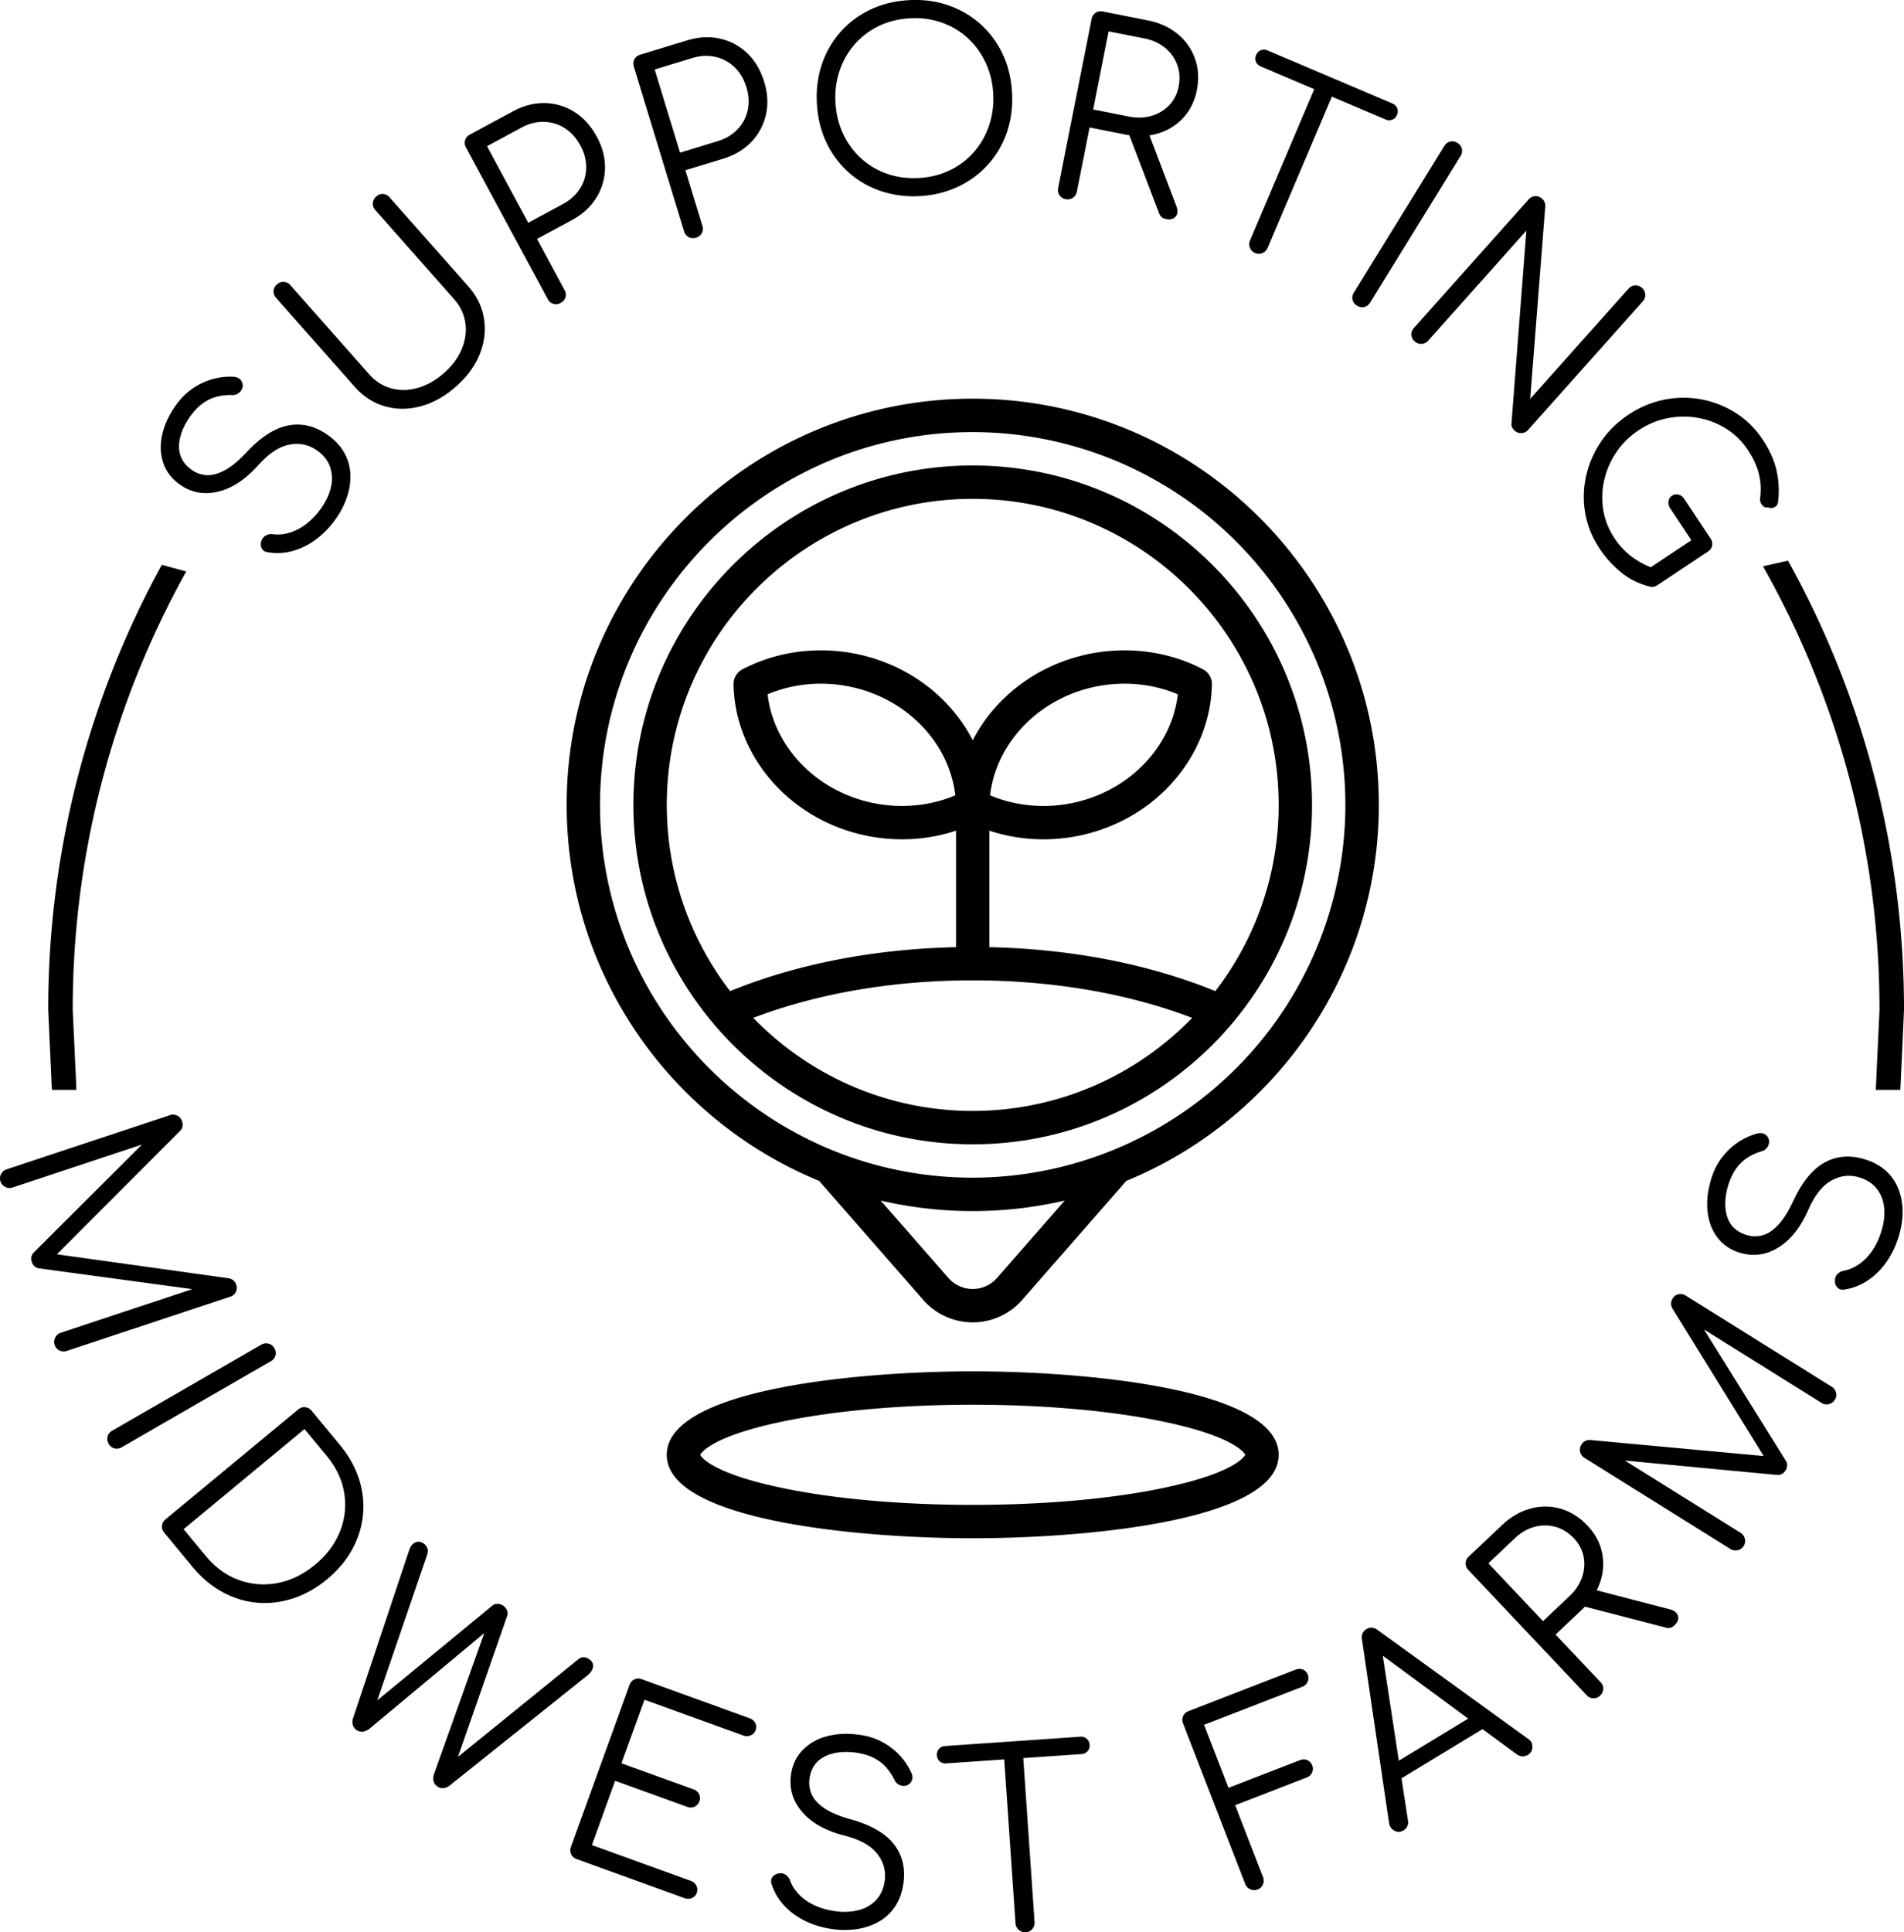 <svg height="97.315" width="95.921" baseProfile="tiny" xmlns="http://www.w3.org/2000/svg"><path d="M16.938 26.102c-.301.432-.643.788-1.024 1.068s-.781.475-1.198.584a2.87 2.87 0 0 1-1.23.059c-.146-.021-.246-.089-.302-.203s-.058-.244-.007-.389c.039-.113.114-.199.225-.257a.57.57 0 0 1 .357-.059c.266.036.545.01.837-.078s.574-.236.846-.447a3.68 3.68 0 0 0 .749-.801c.25-.357.412-.715.487-1.074a1.82 1.82 0 0 0-.06-1.013c-.115-.317-.334-.587-.658-.813-.411-.288-.871-.383-1.38-.287s-1.029.439-1.563 1.03c-.646.723-1.321 1.169-2.026 1.338s-1.344.054-1.917-.347c-.411-.288-.692-.646-.842-1.078s-.175-.895-.072-1.395.33-.999.678-1.498a3.39 3.39 0 0 1 .883-.888c.33-.221.67-.377 1.02-.469s.689-.128 1.017-.109c.155.008.275.059.359.153a.43.43 0 0 1 .109.339c-.023.134-.088.242-.195.323a.5.5 0 0 1-.358.104c-.226-.007-.461.017-.705.072s-.482.162-.714.321-.457.388-.675.687c-.372.532-.559 1.04-.559 1.521s.215.873.646 1.174a1.41 1.41 0 0 0 .759.26c.277.013.583-.072.916-.255s.699-.487 1.096-.912c.71-.758 1.405-1.203 2.084-1.335s1.336.023 1.97.466c.364.254.642.546.833.875s.299.681.324 1.054-.024.756-.147 1.146a4.08 4.08 0 0 1-.563 1.133zm6.04-6.639c-.561.496-1.153.828-1.778.997s-1.228.169-1.809.003-1.09-.497-1.526-.989l-3.956-4.472c-.093-.104-.135-.221-.127-.349s.064-.238.169-.33a.47.47 0 0 1 .349-.127.47.47 0 0 1 .331.169l3.956 4.472c.322.364.696.604 1.123.72s.873.109 1.339-.023.907-.383 1.326-.753c.413-.365.71-.768.891-1.208s.24-.88.177-1.318-.256-.838-.578-1.202l-3.956-4.472c-.093-.105-.135-.221-.127-.349a.47.47 0 0 1 .169-.331c.111-.098.229-.142.353-.131a.48.48 0 0 1 .326.173l3.956 4.472c.436.493.701 1.038.796 1.635s.023 1.193-.214 1.787-.636 1.136-1.19 1.626zm5.268-4.204c-.123.066-.246.082-.369.044s-.217-.116-.283-.24L23.477 7.43c-.066-.123-.082-.246-.044-.369a.47.47 0 0 1 .239-.283l2.172-1.171c.536-.289 1.073-.427 1.613-.414a2.86 2.86 0 0 1 1.49.451c.454.288.828.703 1.121 1.246.285.529.422 1.06.411 1.594s-.159 1.03-.445 1.487-.696.831-1.232 1.12l-1.748.943 1.388 2.573a.47.47 0 0 1 .045.369c-.038.122-.118.216-.241.283zm-1.632-4.04l1.748-.943c.369-.199.654-.458.856-.777s.306-.667.313-1.045a2.25 2.25 0 0 0-.289-1.12c-.207-.384-.47-.676-.789-.878a2.02 2.02 0 0 0-1.047-.318c-.379-.01-.754.084-1.123.283l-1.748.943 2.079 3.855zm8.449.752c-.134.041-.257.031-.37-.029s-.189-.157-.23-.291l-2.531-8.295c-.041-.133-.031-.257.029-.37s.157-.19.291-.231l2.36-.72c.582-.178 1.137-.207 1.663-.088a2.86 2.86 0 0 1 1.372.736c.389.372.673.852.853 1.442.175.574.205 1.122.088 1.643a2.88 2.88 0 0 1-.729 1.371c-.371.393-.847.677-1.429.855l-1.9.58.854 2.796c.041.134.031.257-.029.37a.47.47 0 0 1-.292.231zm-.803-4.282l1.9-.58c.401-.123.732-.32.993-.593s.432-.594.513-.962.06-.753-.063-1.155c-.127-.417-.327-.756-.6-1.017a2.03 2.03 0 0 0-.964-.518c-.369-.085-.755-.066-1.157.056l-1.9.58 1.278 4.189zm12.055 2.187a5.15 5.15 0 0 1-1.99-.271c-.612-.216-1.149-.535-1.61-.957a4.7 4.7 0 0 1-1.101-1.514c-.272-.587-.426-1.239-.462-1.953-.035-.707.053-1.366.266-1.978a4.7 4.7 0 0 1 .945-1.616c.417-.465.919-.836 1.507-1.113s1.238-.432 1.953-.468c.706-.035 1.365.055 1.978.272a4.71 4.71 0 0 1 1.616.957 4.65 4.65 0 0 1 1.107 1.513c.272.587.426 1.234.461 1.941.036.715-.053 1.378-.265 1.989a4.65 4.65 0 0 1-.951 1.616c-.422.466-.926.837-1.513 1.113a5.11 5.11 0 0 1-1.941.469zm-.045-.911c.567-.028 1.087-.155 1.562-.381a3.77 3.77 0 0 0 1.22-.913c.339-.383.596-.824.768-1.323a4.24 4.24 0 0 0 .217-1.61 4.18 4.18 0 0 0-.375-1.568c-.222-.479-.521-.892-.896-1.24s-.811-.61-1.305-.787A4.08 4.08 0 0 0 45.869.92c-.575.029-1.1.156-1.574.381a3.78 3.78 0 0 0-1.221.913c-.339.383-.595.825-.768 1.323a4.2 4.2 0 0 0-.217 1.598c.029.575.154 1.102.375 1.581s.52.892.896 1.24a3.77 3.77 0 0 0 1.305.787c.494.177 1.03.25 1.605.222zm7.416 1.065a.47.47 0 0 1-.313-.201c-.071-.106-.093-.228-.065-.365L54.994.957a.47.47 0 0 1 .2-.313c.106-.071.228-.093.365-.066l2.263.448c.589.117 1.089.344 1.5.681a2.79 2.79 0 0 1 .879 1.243c.176.492.206 1.023.093 1.596-.108.549-.337 1.011-.684 1.387a2.79 2.79 0 0 1-1.282.79c-.508.151-1.056.168-1.645.051l-1.791-.354-.641 3.231c-.026.137-.094.241-.2.312s-.227.094-.365.067zm1.386-4.517l1.791.354c.411.082.793.071 1.145-.031s.648-.28.892-.534a1.84 1.84 0 0 0 .475-.937c.079-.395.055-.763-.07-1.102s-.331-.625-.616-.858-.634-.39-1.045-.471l-1.793-.354-.779 3.933zm3.673 5.519c-.104-.021-.184-.057-.236-.109a.57.57 0 0 1-.127-.214l-1.59-4.163.992-.055 1.48 3.89c.082.218.07.392-.034.521s-.268.173-.485.13zm4.484 1.709a.46.46 0 0 1-.257-.263.46.46 0 0 1 .002-.368l3.579-8.425.886.376-3.579 8.425c-.052.121-.138.208-.258.259a.46.46 0 0 1-.373-.004zm.291-9.393c-.121-.052-.204-.131-.247-.239a.42.42 0 0 1 .007-.332c.052-.121.131-.203.239-.247s.222-.04.343.012l6.279 2.667c.121.051.203.131.247.239s.039.223-.012.343c-.049.114-.127.192-.234.236a.43.43 0 0 1-.344-.012L63.52 3.348zm4.844 12.048a.47.47 0 0 1-.223-.297c-.03-.125-.007-.246.066-.365l4.554-7.381c.073-.119.172-.193.297-.223a.47.47 0 0 1 .365.066c.118.073.192.172.223.297a.47.47 0 0 1-.066.365l-4.554 7.381c-.073.119-.172.193-.297.223a.47.47 0 0 1-.365-.066zm2.908 1.8c-.104-.093-.16-.204-.167-.332s.035-.244.128-.348l5.775-6.47a.47.47 0 0 1 .332-.167c.127-.007.243.036.348.128a.47.47 0 0 1 .161.375l-.76 9.707 4.953-5.55c.093-.104.203-.16.331-.167s.244.036.349.129a.47.47 0 0 1 .162.327.45.45 0 0 1-.124.352l-5.775 6.47c-.093.104-.205.159-.336.163s-.245-.037-.343-.125c-.05-.044-.09-.097-.123-.159s-.045-.128-.037-.199l.751-9.715-4.945 5.541a.46.46 0 0 1-.336.163.47.47 0 0 1-.344-.123zm9.308 10.423c-.369-.555-.608-1.144-.717-1.768a4.76 4.76 0 0 1 .042-1.865 5.03 5.03 0 0 1 .745-1.732c.359-.536.824-.992 1.393-1.37.562-.373 1.158-.624 1.789-.752s1.256-.134 1.876-.018a4.92 4.92 0 0 1 1.736.683c.536.34.991.79 1.364 1.352.328.493.555.989.679 1.489a4.61 4.61 0 0 1 .091 1.628c-.007.094-.04.167-.098.221a.37.37 0 0 1-.202.097.32.32 0 0 1-.211-.038c-.063.023-.128.016-.191-.021s-.116-.093-.157-.169a.47.47 0 0 1-.047-.272 3.26 3.26 0 0 0-.063-1.218c-.096-.391-.283-.794-.561-1.212-.296-.445-.662-.802-1.097-1.071a3.99 3.99 0 0 0-1.409-.538 4.12 4.12 0 0 0-1.529.017 3.99 3.99 0 0 0-1.452.602c-.466.31-.845.683-1.137 1.119s-.495.904-.607 1.404a3.88 3.88 0 0 0-.045 1.503c.082.503.271.977.567 1.422.25.376.549.692.896.946s.735.454 1.169.6a.39.39 0 0 1 .257.208.51.51 0 0 1 .037.323c-.023.114-.09.208-.199.28-.055.037-.109.063-.162.079a.42.42 0 0 1-.2 0c-.555-.135-1.042-.374-1.462-.717a5.38 5.38 0 0 1-1.095-1.212zm2.919 1.851l-.354-.89 2.065-1.373-1.065-1.603c-.078-.117-.107-.235-.089-.356a.4.4 0 0 1 .182-.284.38.38 0 0 1 .327-.054.51.51 0 0 1 .289.223l1.317 1.983a.48.48 0 0 1 .083.359c-.021.123-.091.223-.207.301l-2.548 1.694zM41.267 59.474l5.246 5.995c.629.718 1.537 1.13 2.492 1.13a3.31 3.31 0 0 0 2.491-1.13l5.246-5.995c7.454-3.058 12.721-10.393 12.721-18.937 0-11.28-9.178-20.458-20.458-20.458s-20.457 9.178-20.457 20.458c-.001 8.544 5.264 15.879 12.719 18.937zm8.964 4.887a1.63 1.63 0 0 1-1.227.557c-.47 0-.917-.203-1.226-.557l-3.41-3.897c1.49.348 3.042.53 4.636.53a20.42 20.42 0 0 0 4.636-.53l-3.409 3.897zm-1.227-42.6a18.8 18.8 0 0 1 18.775 18.776 18.8 18.8 0 0 1-18.775 18.775c-10.353 0-18.776-8.422-18.776-18.775s8.423-18.776 18.776-18.776zm0 35.871c9.426 0 17.094-7.669 17.094-17.095S58.43 23.443 49.004 23.443 31.91 31.111 31.91 40.537s7.669 17.095 17.094 17.095zm0-1.682c-4.333 0-8.253-1.798-11.056-4.687 3.255-1.237 7.048-1.889 11.056-1.889s7.802.652 11.056 1.889c-2.803 2.889-6.724 4.687-11.056 4.687zm0-30.826c8.499 0 15.413 6.915 15.413 15.413a15.34 15.34 0 0 1-3.19 9.379c-3.344-1.363-7.249-2.123-11.382-2.213v-5.867c.874.29 1.795.435 2.72.435a8.87 8.87 0 0 0 4.244-1.077c2.567-1.401 4.194-3.979 4.245-6.726a.84.84 0 0 0-.45-.76c-2.509-1.314-5.649-1.268-8.195.122-1.497.817-2.673 2.035-3.404 3.452-.731-1.417-1.907-2.635-3.404-3.452-2.545-1.389-5.686-1.436-8.195-.122a.84.84 0 0 0-.451.76c.051 2.748 1.678 5.325 4.245 6.726 1.313.717 2.784 1.077 4.244 1.077.925 0 1.846-.146 2.72-.435v5.867c-4.133.09-8.038.851-11.382 2.213-2-2.6-3.19-5.853-3.19-9.379 0-8.498 6.913-15.413 15.412-15.413zm.876 14.932c.224-1.944 1.465-3.731 3.334-4.751 1.896-1.035 4.195-1.151 6.123-.337-.224 1.943-1.464 3.729-3.333 4.75-1.897 1.036-4.196 1.153-6.124.338zm-1.752 0c-1.928.814-4.226.698-6.124-.338-1.869-1.021-3.11-2.807-3.333-4.75 1.927-.814 4.226-.698 6.124.337 1.869 1.02 3.11 2.807 3.333 4.751zm.876 29.009c-5.725 0-15.413.885-15.413 4.204s9.688 4.203 15.413 4.203 15.413-.886 15.413-4.203-9.688-4.204-15.413-4.204zm9.871 5.817c-2.664.587-6.169.909-9.87.909s-7.206-.322-9.87-.909c-3.347-.734-3.819-1.528-3.859-1.612.04-.085.512-.879 3.859-1.615 2.664-.585 6.169-.908 9.87-.908s7.206.323 9.87.908c3.347.736 3.818 1.53 3.859 1.615-.041.084-.513.877-3.859 1.612zM.025 59.501a.46.46 0 0 1 .028-.367.46.46 0 0 1 .277-.241l8.232-2.729a.46.46 0 0 1 .373.026.47.47 0 0 1 .235.279c.063.188.029.35-.098.487l-6.537 6.547-.132-.397 9.13 1.274c.187.042.311.152.37.332.041.125.033.245-.024.359a.47.47 0 0 1-.285.237l-8.232 2.729a.48.48 0 0 1-.365-.022.44.44 0 0 1-.24-.271c-.044-.133-.036-.259.024-.378s.152-.2.277-.242l7.049-2.337.054.203-8.206-1.113a.45.45 0 0 1-.354-.324c-.064-.195-.018-.367.142-.515l5.802-5.784.136.215-7.049 2.337c-.125.042-.247.032-.366-.027a.47.47 0 0 1-.241-.278zm5.449 13.214c-.07-.121-.088-.243-.055-.367s.11-.22.231-.29l7.512-4.335a.47.47 0 0 1 .658.176c.07.121.088.243.055.367a.47.47 0 0 1-.231.29L6.132 72.89c-.121.07-.244.089-.367.056s-.222-.11-.291-.231zm2.803 4.48a.47.47 0 0 1-.116-.353c.012-.128.072-.236.18-.325l6.681-5.53c.107-.089.225-.128.353-.115s.235.071.325.18l1.416 1.71c.451.545.773 1.118.968 1.721a4.43 4.43 0 0 1 .202 1.812c-.059.606-.24 1.184-.541 1.736s-.723 1.055-1.268 1.506-1.119.773-1.721.968-1.206.265-1.812.211-1.186-.233-1.741-.537-1.059-.728-1.51-1.272l-1.416-1.712zm.973-.18l1.109 1.34c.482.583 1.04.989 1.673 1.218a3.64 3.64 0 0 0 1.953.153c.669-.127 1.298-.434 1.887-.921s1.008-1.049 1.258-1.683a3.59 3.59 0 0 0 .209-1.942c-.11-.662-.406-1.284-.889-1.867l-1.109-1.34-6.091 5.042zm8.708 10.112a.45.45 0 0 1-.184-.264c-.028-.11-.023-.223.016-.335l2.824-8.457c.066-.194.168-.323.308-.387s.28-.045.422.054c.081.057.141.132.181.226s.037.209-.009.347l-2.68 7.819-.232-.162 6.2-5.104c.072-.061.16-.089.264-.087a.51.51 0 0 1 .287.095c.081.057.143.133.187.229a.36.36 0 0 1 .004.296l-2.644 7.574-.232-.163 6.46-5.237c.169-.143.359-.141.568.005.142.1.2.224.177.372s-.11.287-.259.414l-6.953 5.556c-.109.084-.219.13-.33.138s-.214-.021-.308-.087a.45.45 0 0 1-.184-.264c-.028-.11-.023-.223.016-.336l2.728-7.65.243.17-6.229 5.188a.65.65 0 0 1-.326.133.46.46 0 0 1-.315-.083zm11.094 6.502c-.131-.047-.224-.129-.278-.245a.46.46 0 0 1-.01-.37l2.951-8.155c.047-.132.129-.225.245-.279s.239-.058.371-.01l5.44 1.969a.49.49 0 0 1 .275.237c.06.113.065.235.018.367a.43.43 0 0 1-.243.253c-.12.054-.242.058-.365.013l-4.988-1.805-1.159 3.201 3.631 1.313c.131.048.224.13.279.245a.45.45 0 0 1 .014.359c-.045.124-.125.213-.241.268s-.24.058-.371.01l-3.631-1.313-1.171 3.236 4.988 1.805c.124.045.215.126.273.243a.43.43 0 0 1 .024.35.44.44 0 0 1-.249.271c-.118.049-.239.051-.363.006l-5.44-1.969zm12.939 3.534c-.522-.067-.996-.205-1.42-.413s-.783-.472-1.074-.791a2.85 2.85 0 0 1-.622-1.063c-.048-.139-.035-.259.041-.361s.189-.164.341-.187a.45.45 0 0 1 .332.08c.103.071.175.168.218.289.092.253.244.488.457.706s.475.399.788.543.666.241 1.057.292c.432.056.825.033 1.178-.066a1.81 1.81 0 0 0 .87-.522c.227-.249.365-.568.416-.96.064-.498-.064-.949-.385-1.355s-.867-.709-1.637-.907c-.939-.237-1.648-.629-2.125-1.176s-.67-1.166-.581-1.859c.064-.498.252-.913.564-1.246a2.58 2.58 0 0 1 1.205-.709c.491-.141 1.038-.172 1.641-.094.449.058.848.182 1.196.372a3.32 3.32 0 0 1 .888.686 3.27 3.27 0 0 1 .568.851c.065.142.075.271.031.39s-.128.204-.25.254c-.13.042-.255.034-.376-.023a.5.5 0 0 1-.258-.27c-.098-.203-.228-.4-.39-.591s-.367-.353-.616-.483-.556-.226-.921-.28c-.645-.083-1.18-.014-1.607.209s-.674.596-.741 1.118c-.036.277.005.541.122.793s.334.482.651.693.756.394 1.316.548c1 .278 1.717.688 2.149 1.229s.599 1.194.5 1.961c-.057.44-.187.822-.39 1.145a2.38 2.38 0 0 1-.784.775c-.319.195-.681.329-1.084.401a4.16 4.16 0 0 1-1.268.021zm5.684-8.352c-.131.009-.241-.024-.329-.101s-.136-.177-.144-.3a.43.43 0 0 1 .101-.328c.076-.088.18-.137.311-.146l6.806-.469a.43.43 0 0 1 .328.101c.088.077.137.181.146.312.009.123-.025.229-.102.316a.44.44 0 0 1-.312.146l-6.805.469zm3.999 8.503c-.132.009-.248-.03-.349-.118a.46.46 0 0 1-.165-.329l-.629-9.132.96-.065.629 9.132c.009.131-.028.247-.112.348a.45.45 0 0 1-.334.164zm11.682-2.152c-.123.047-.245.044-.367-.01a.46.46 0 0 1-.255-.266L59.601 86.8c-.05-.13-.05-.254.002-.371s.143-.201.273-.251l5.396-2.09c.13-.051.253-.052.368-.004s.199.137.249.268c.045.115.041.23-.011.348a.47.47 0 0 1-.272.252l-4.946 1.915 1.229 3.175 3.601-1.394c.13-.051.254-.05.371.001a.46.46 0 0 1 .247.262.45.45 0 0 1-.007.359c-.052.117-.143.201-.272.252l-3.602 1.395 1.404 3.623c.047.123.046.245-.005.366s-.14.205-.27.256zm7.352-2.978c-.162.098-.318.102-.47.011a.5.5 0 0 1-.258-.378l-1.365-9.243c-.038-.236.038-.413.228-.528.184-.11.371-.095.563.049l7.584 5.484c.145.096.214.231.21.406a.45.45 0 0 1-.228.398c-.084.051-.173.076-.265.074a.54.54 0 0 1-.279-.091l-7.168-5.275.327-.198 1.346 8.807a.46.46 0 0 1-.037.283c-.041.082-.104.149-.188.201zm-.494-2.385l-.112-.899 4.282-2.598.745.515-4.915 2.982zm10.399-4.404c-.102.096-.216.143-.344.139s-.24-.057-.336-.158l-5.956-6.304c-.096-.102-.143-.216-.139-.344s.056-.24.158-.336l1.677-1.584c.436-.413.911-.688 1.424-.828a2.78 2.78 0 0 1 1.522.004c.501.143.954.426 1.354.85.385.407.629.86.734 1.36a2.8 2.8 0 0 1-.1 1.503c-.171.502-.476.958-.911 1.37l-1.327 1.254 2.262 2.395c.096.102.143.216.139.344a.47.47 0 0 1-.157.335zm-2.878-3.748l1.327-1.254a2.38 2.38 0 0 0 .638-.95c.12-.346.147-.691.082-1.036a1.84 1.84 0 0 0-.489-.93c-.276-.293-.59-.487-.938-.581s-.701-.093-1.057.005-.685.29-.989.578l-1.327 1.254 2.753 2.914zm6.626.207c-.077.073-.152.116-.226.129a.56.56 0 0 1-.248-.021l-4.314-1.117.53-.84 4.027 1.048c.226.059.36.169.405.33s-.012.317-.174.471zm3.481-3.992a.46.46 0 0 1-.3.212.46.46 0 0 1-.363-.059l-7.356-4.593c-.119-.074-.191-.175-.218-.304a.47.47 0 0 1 .064-.359c.104-.167.25-.246.438-.235l9.213.85-.222.356-4.85-7.841c-.087-.171-.08-.336.02-.497.069-.111.167-.182.292-.211a.47.47 0 0 1 .364.068l7.357 4.593c.111.069.184.168.216.294a.44.44 0 0 1-.057.358.48.48 0 0 1-.307.223c-.13.03-.251.011-.362-.06l-6.3-3.933.121-.171 4.383 7.026a.45.45 0 0 1-.022.479c-.109.175-.271.248-.486.22l-8.156-.772.078-.241 6.3 3.933c.111.069.183.17.213.3a.47.47 0 0 1-.06.364zm7.822-15.62c-.151.504-.364.948-.64 1.334a3.54 3.54 0 0 1-.956.93c-.363.235-.745.381-1.149.439-.146.025-.262-.008-.351-.099s-.131-.214-.128-.367c.002-.12.046-.225.133-.314a.57.57 0 0 1 .321-.167c.264-.05.521-.161.771-.335s.472-.403.665-.689.347-.617.46-.995c.126-.417.168-.808.128-1.173a1.8 1.8 0 0 0-.373-.942c-.208-.263-.502-.454-.88-.567-.48-.145-.947-.092-1.4.158s-.841.739-1.162 1.467c-.388.888-.89 1.522-1.507 1.903s-1.261.472-1.93.271c-.48-.145-.859-.398-1.137-.761s-.445-.798-.503-1.305 0-1.052.176-1.635c.13-.433.317-.806.563-1.119s.519-.567.822-.764.614-.337.932-.422c.15-.04.279-.029.39.033a.43.43 0 0 1 .209.289.49.49 0 0 1-.084.367c-.076.11-.179.181-.309.21a2.76 2.76 0 0 0-.646.288 2.08 2.08 0 0 0-.578.528c-.17.225-.313.512-.427.864-.188.622-.206 1.161-.056 1.619s.477.762.98.913c.269.081.535.084.803.01s.53-.25.79-.528.512-.682.757-1.209c.438-.941.959-1.582 1.563-1.92s1.276-.395 2.017-.172c.426.128.78.318 1.065.571a2.39 2.39 0 0 1 .637.9 3.09 3.09 0 0 1 .219 1.135c.004.411-.057.828-.185 1.254zm-92-11.375A45.29 45.29 0 0 1 9.383 28.78l-1.231-.333a46.53 46.53 0 0 0-5.722 22.42l.184 4.022h1.237l-.187-4.022zm91.022 0l-.187 4.022h1.238l.184-4.022c0-8.212-2.124-15.925-5.843-22.631l-1.261.285a45.28 45.28 0 0 1 5.869 22.346z"></path></svg>
